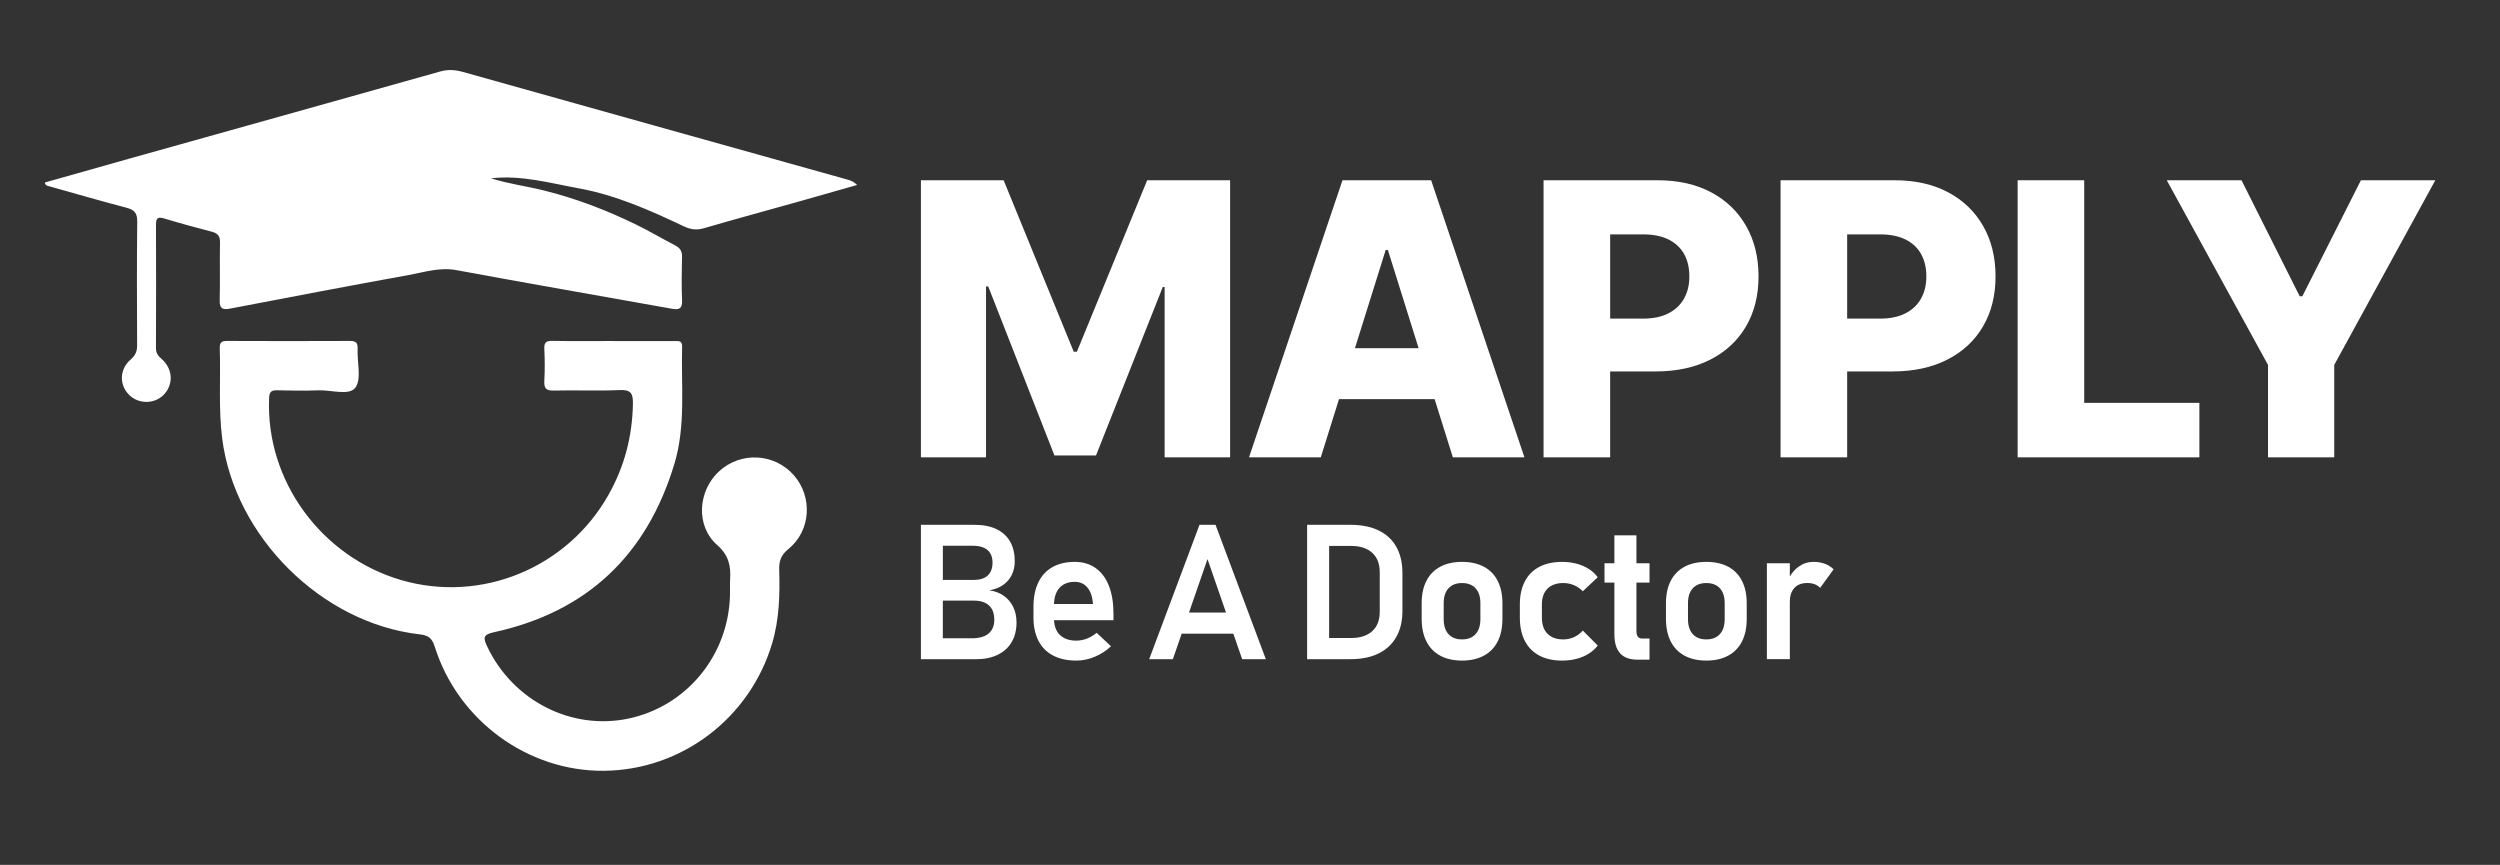 <svg width="185" height="64" viewBox="0 0 185 64" fill="none" xmlns="http://www.w3.org/2000/svg">
<rect x="0" y="0" width="185" height="64" fill="#333333" stroke="none"/>
<path d="M3.312 13.507C5.415 12.913 7.519 12.313 9.625 11.723C17.272 9.581 24.921 7.447 32.565 5.293C33.152 5.127 33.682 5.163 34.256 5.324C43.744 7.988 53.234 10.639 62.724 13.293C62.959 13.358 63.188 13.446 63.426 13.687C61.963 14.104 60.501 14.524 59.037 14.936C56.722 15.587 54.399 16.213 52.091 16.889C51.547 17.047 51.102 16.985 50.606 16.75C48.113 15.566 45.577 14.44 42.857 13.942C40.71 13.55 38.57 12.938 36.332 13.194C37.608 13.6 38.949 13.772 40.249 14.095C42.622 14.683 44.877 15.55 47.062 16.615C48.052 17.098 49.002 17.659 49.979 18.17C50.326 18.351 50.48 18.59 50.47 18.997C50.445 20.073 50.427 21.151 50.473 22.225C50.501 22.868 50.233 22.939 49.7 22.843C44.392 21.89 39.08 20.975 33.778 19.99C32.543 19.76 31.419 20.139 30.263 20.348C25.842 21.148 21.43 21.993 17.018 22.838C16.45 22.947 16.243 22.821 16.258 22.212C16.294 20.788 16.252 19.361 16.28 17.936C16.289 17.47 16.113 17.262 15.683 17.15C14.506 16.841 13.329 16.526 12.165 16.172C11.7 16.03 11.541 16.119 11.543 16.616C11.555 19.671 11.553 22.724 11.541 25.779C11.541 26.142 11.706 26.338 11.964 26.566C12.799 27.304 12.849 28.439 12.13 29.197C11.448 29.914 10.252 29.923 9.55 29.216C8.811 28.473 8.834 27.323 9.68 26.593C10.03 26.289 10.148 25.991 10.147 25.553C10.133 22.498 10.121 19.444 10.155 16.39C10.163 15.77 9.943 15.527 9.372 15.376C7.466 14.876 5.572 14.326 3.675 13.793C3.544 13.755 3.376 13.77 3.312 13.504V13.507Z" fill="white"/>
<path d="M45.385 25.237C46.894 25.237 48.403 25.237 49.913 25.237C50.21 25.237 50.49 25.192 50.477 25.658C50.393 28.555 50.762 31.487 49.904 34.329C47.866 41.081 43.438 45.286 36.539 46.788C35.718 46.966 35.761 47.23 36.058 47.853C37.954 51.844 42.261 54.058 46.486 53.179C50.802 52.281 53.923 48.489 54.019 44.022C54.028 43.644 54.006 43.265 54.028 42.887C54.089 41.886 53.944 41.104 53.065 40.326C51.464 38.908 51.642 36.33 53.206 34.883C54.807 33.403 57.299 33.53 58.74 35.164C60.15 36.764 60.014 39.265 58.349 40.621C57.799 41.067 57.642 41.502 57.661 42.157C57.715 43.991 57.672 45.819 57.14 47.603C55.488 53.147 50.442 56.981 44.701 57.038C39.065 57.095 33.889 53.323 32.171 47.852C31.971 47.215 31.694 47.015 31.051 46.941C23.8 46.114 17.378 39.72 16.446 32.478C16.158 30.244 16.336 28.004 16.262 25.769C16.249 25.339 16.401 25.228 16.811 25.23C19.828 25.243 22.847 25.244 25.864 25.23C26.302 25.227 26.488 25.329 26.464 25.807C26.414 26.791 26.773 28.044 26.296 28.686C25.836 29.302 24.511 28.847 23.568 28.884C22.554 28.923 21.536 28.908 20.521 28.881C20.085 28.87 19.933 28.988 19.914 29.458C19.654 35.601 23.81 41.206 29.678 42.923C35.633 44.665 42 42.006 45.032 36.612C46.216 34.507 46.791 32.289 46.836 29.89C46.851 29.136 46.706 28.827 45.862 28.865C44.242 28.941 42.613 28.859 40.989 28.902C40.4 28.919 40.248 28.729 40.28 28.17C40.324 27.388 40.317 26.599 40.28 25.815C40.259 25.357 40.398 25.218 40.861 25.225C42.369 25.253 43.878 25.235 45.387 25.235L45.385 25.237Z" fill="white"/>
<path d="M74.294 44.099C73.994 43.883 73.635 43.745 73.217 43.686C73.622 43.614 73.964 43.477 74.244 43.276C74.523 43.076 74.734 42.825 74.878 42.528C75.021 42.228 75.092 41.898 75.092 41.532C75.092 40.971 74.98 40.49 74.755 40.089C74.53 39.688 74.195 39.379 73.752 39.162C73.308 38.945 72.766 38.837 72.125 38.837H68.148V48.781H72.242C72.855 48.781 73.387 48.671 73.834 48.452C74.282 48.233 74.626 47.92 74.864 47.511C75.104 47.104 75.222 46.624 75.222 46.071V46.05C75.222 45.636 75.142 45.261 74.983 44.926C74.823 44.591 74.594 44.316 74.294 44.099ZM69.771 40.382H71.967C72.453 40.382 72.821 40.489 73.072 40.701C73.322 40.913 73.447 41.224 73.447 41.634C73.447 42.045 73.329 42.366 73.093 42.585C72.856 42.805 72.513 42.914 72.063 42.914H69.771V40.384V40.382ZM73.577 45.874C73.577 46.302 73.438 46.637 73.161 46.876C72.883 47.116 72.46 47.234 71.891 47.234H69.769V44.445H72.061C72.398 44.445 72.679 44.501 72.906 44.612C73.134 44.725 73.302 44.885 73.412 45.093C73.521 45.304 73.576 45.556 73.576 45.853V45.874H73.577Z" fill="white"/>
<path d="M81.076 42.034C80.647 41.73 80.129 41.579 79.525 41.579C78.884 41.579 78.335 41.71 77.877 41.969C77.419 42.228 77.072 42.607 76.834 43.104C76.595 43.6 76.477 44.2 76.477 44.902V45.702C76.477 46.376 76.602 46.953 76.852 47.43C77.102 47.907 77.464 48.267 77.936 48.514C78.409 48.76 78.98 48.883 79.649 48.883C80.104 48.883 80.555 48.791 81.003 48.606C81.45 48.421 81.854 48.16 82.213 47.824L81.149 46.825C80.939 47.007 80.704 47.15 80.442 47.253C80.181 47.355 79.916 47.407 79.648 47.407C79.12 47.407 78.711 47.262 78.42 46.973C78.16 46.715 78.024 46.353 77.996 45.896H82.397V45.431C82.397 44.619 82.285 43.926 82.059 43.353C81.835 42.778 81.506 42.339 81.076 42.035V42.034ZM77.993 44.698C78.013 44.199 78.14 43.801 78.387 43.519C78.656 43.21 79.036 43.056 79.526 43.056C79.918 43.056 80.228 43.193 80.46 43.467C80.692 43.741 80.831 44.126 80.877 44.622L80.884 44.698H77.994H77.993Z" fill="white"/>
<path d="M88.763 38.837L85.039 48.781H86.791L87.445 46.893H91.267L91.92 48.781H93.673L89.949 38.837H88.763ZM87.987 45.326L89.355 41.373L90.724 45.326H87.986H87.987Z" fill="white"/>
<path d="M102.017 39.253C101.442 38.975 100.749 38.836 99.939 38.836H96.727V48.779H99.933C100.756 48.779 101.455 48.636 102.03 48.348C102.605 48.061 103.04 47.65 103.336 47.117C103.632 46.584 103.779 45.95 103.779 45.216V42.398C103.779 41.646 103.629 41.003 103.329 40.47C103.029 39.936 102.591 39.53 102.015 39.252L102.017 39.253ZM102.101 45.271C102.101 45.892 101.916 46.37 101.545 46.707C101.174 47.044 100.653 47.212 99.98 47.212H98.356V40.4H99.98C100.653 40.4 101.176 40.569 101.545 40.907C101.916 41.245 102.101 41.723 102.101 42.344V45.271Z" fill="white"/>
<path d="M109.804 41.938C109.357 41.698 108.819 41.579 108.191 41.579C107.563 41.579 107.025 41.699 106.577 41.938C106.13 42.178 105.788 42.526 105.555 42.984C105.32 43.441 105.203 43.993 105.203 44.636V45.791C105.203 46.443 105.32 47 105.555 47.464C105.788 47.926 106.13 48.279 106.577 48.52C107.025 48.761 107.563 48.883 108.191 48.883C108.819 48.883 109.357 48.761 109.804 48.52C110.252 48.279 110.594 47.929 110.827 47.47C111.06 47.012 111.179 46.459 111.179 45.81V44.634C111.179 43.991 111.062 43.44 110.827 42.982C110.592 42.524 110.252 42.175 109.804 41.936V41.938ZM109.549 45.812C109.549 46.29 109.431 46.661 109.194 46.923C108.958 47.185 108.624 47.316 108.191 47.316C107.758 47.316 107.42 47.184 107.185 46.923C106.95 46.661 106.833 46.29 106.833 45.812V44.636C106.833 44.161 106.951 43.794 107.188 43.535C107.424 43.276 107.758 43.145 108.191 43.145C108.624 43.145 108.956 43.276 109.194 43.535C109.431 43.794 109.549 44.161 109.549 44.636V45.812Z" fill="white"/>
<path d="M114.514 43.559C114.792 43.283 115.182 43.145 115.687 43.145C115.96 43.145 116.222 43.197 116.472 43.302C116.721 43.407 116.94 43.557 117.126 43.754L118.232 42.714C118.054 42.473 117.833 42.267 117.567 42.099C117.301 41.93 117.001 41.801 116.667 41.713C116.333 41.624 115.977 41.579 115.6 41.579C114.941 41.579 114.376 41.702 113.908 41.948C113.44 42.194 113.083 42.553 112.837 43.025C112.591 43.496 112.469 44.065 112.469 44.732V45.696C112.469 46.37 112.591 46.947 112.837 47.424C113.082 47.901 113.44 48.262 113.908 48.511C114.376 48.76 114.941 48.884 115.6 48.884C115.972 48.884 116.327 48.842 116.661 48.754C116.995 48.668 117.295 48.541 117.561 48.375C117.827 48.209 118.051 48.006 118.233 47.769L117.128 46.661C116.946 46.871 116.73 47.033 116.479 47.147C116.229 47.261 115.965 47.317 115.689 47.317C115.179 47.317 114.787 47.176 114.512 46.896C114.237 46.616 114.1 46.216 114.1 45.696V44.732C114.1 44.225 114.239 43.834 114.517 43.559H114.514Z" fill="white"/>
<path d="M121.094 39.616H119.464V41.681H118.734V43.111H119.464V46.933C119.464 47.554 119.603 48.022 119.881 48.339C120.159 48.656 120.595 48.815 121.19 48.815H122.063V47.249H121.498C121.366 47.249 121.266 47.202 121.198 47.108C121.13 47.015 121.096 46.882 121.096 46.708V43.111H122.065V41.681H121.096V39.616H121.094Z" fill="white"/>
<path d="M127.883 41.938C127.435 41.698 126.897 41.579 126.269 41.579C125.641 41.579 125.103 41.699 124.655 41.938C124.208 42.178 123.866 42.526 123.633 42.984C123.398 43.441 123.281 43.993 123.281 44.636V45.791C123.281 46.443 123.398 47 123.633 47.464C123.866 47.926 124.208 48.279 124.655 48.52C125.103 48.761 125.641 48.883 126.269 48.883C126.897 48.883 127.435 48.761 127.883 48.52C128.33 48.279 128.672 47.929 128.905 47.47C129.139 47.012 129.257 46.459 129.257 45.81V44.634C129.257 43.991 129.14 43.44 128.905 42.982C128.67 42.524 128.33 42.175 127.883 41.936V41.938ZM127.627 45.812C127.627 46.29 127.509 46.661 127.272 46.923C127.036 47.185 126.702 47.316 126.269 47.316C125.836 47.316 125.498 47.184 125.263 46.923C125.028 46.661 124.911 46.29 124.911 45.812V44.636C124.911 44.161 125.029 43.794 125.266 43.535C125.502 43.276 125.836 43.145 126.269 43.145C126.702 43.145 127.034 43.276 127.272 43.535C127.509 43.794 127.627 44.161 127.627 44.636V45.812Z" fill="white"/>
<path d="M135.032 41.718C134.782 41.625 134.502 41.578 134.193 41.578C133.797 41.578 133.435 41.695 133.105 41.93C132.847 42.114 132.628 42.358 132.448 42.658V41.68H130.75V48.778H132.448V44.524C132.448 44.092 132.56 43.753 132.785 43.508C133.009 43.264 133.327 43.142 133.736 43.142C133.946 43.142 134.129 43.173 134.289 43.234C134.449 43.296 134.582 43.385 134.691 43.504L135.687 42.129C135.501 41.947 135.282 41.809 135.032 41.715V41.718Z" fill="white"/>
<path d="M79.69 26.027H79.457L74.269 13.339H68.148V33.843H72.966V21.197H73.129L78.029 33.705H81.104L86.046 21.238H86.183V33.843H91.027V13.339H84.891L79.69 26.027Z" fill="white"/>
<path d="M99.343 13.339L92.426 33.843H97.738L99.087 29.536H106.162L107.511 33.843H112.808L105.905 13.339H99.344H99.343ZM100.266 25.766L102.54 18.501H102.704L104.978 25.766H100.265H100.266Z" fill="white"/>
<path d="M126.63 14.234C125.513 13.637 124.188 13.339 122.65 13.339H114.223V33.843H119.151V27.486H122.514C124.07 27.486 125.419 27.194 126.562 26.612C127.706 26.03 128.587 25.21 129.204 24.155C129.822 23.101 130.131 21.867 130.131 20.453C130.131 19.04 129.826 17.8 129.218 16.73C128.609 15.662 127.747 14.83 126.63 14.233V14.234ZM124.621 22.092C124.359 22.56 123.975 22.924 123.468 23.185C122.96 23.447 122.336 23.578 121.595 23.578H119.152V17.344H121.581C122.332 17.344 122.961 17.47 123.468 17.721C123.977 17.973 124.361 18.332 124.621 18.794C124.881 19.258 125.012 19.81 125.012 20.452C125.012 21.093 124.882 21.621 124.621 22.089V22.092Z" fill="white"/>
<path d="M144.169 14.234C143.052 13.637 141.727 13.339 140.189 13.339H131.762V33.843H136.69V27.486H140.053C141.609 27.486 142.958 27.194 144.101 26.612C145.245 26.03 146.126 25.21 146.743 24.155C147.361 23.101 147.67 21.867 147.67 20.453C147.67 19.04 147.366 17.8 146.757 16.73C146.148 15.662 145.287 14.83 144.169 14.233V14.234ZM142.158 22.092C141.897 22.56 141.513 22.924 141.006 23.185C140.498 23.447 139.874 23.578 139.132 23.578H136.69V17.344H139.119C139.87 17.344 140.498 17.47 141.006 17.721C141.514 17.973 141.898 18.332 142.158 18.794C142.418 19.258 142.55 19.81 142.55 20.452C142.55 21.093 142.42 21.621 142.158 22.089V22.092Z" fill="white"/>
<path d="M154.231 13.339H149.305V33.843H162.754V29.812H154.231V13.339Z" fill="white"/>
<path d="M174.708 13.339L170.372 21.926H170.179L165.871 13.339H160.34L167.833 27.004V33.843H172.733V27.004L180.213 13.339H174.708Z" fill="white"/>
</svg>

